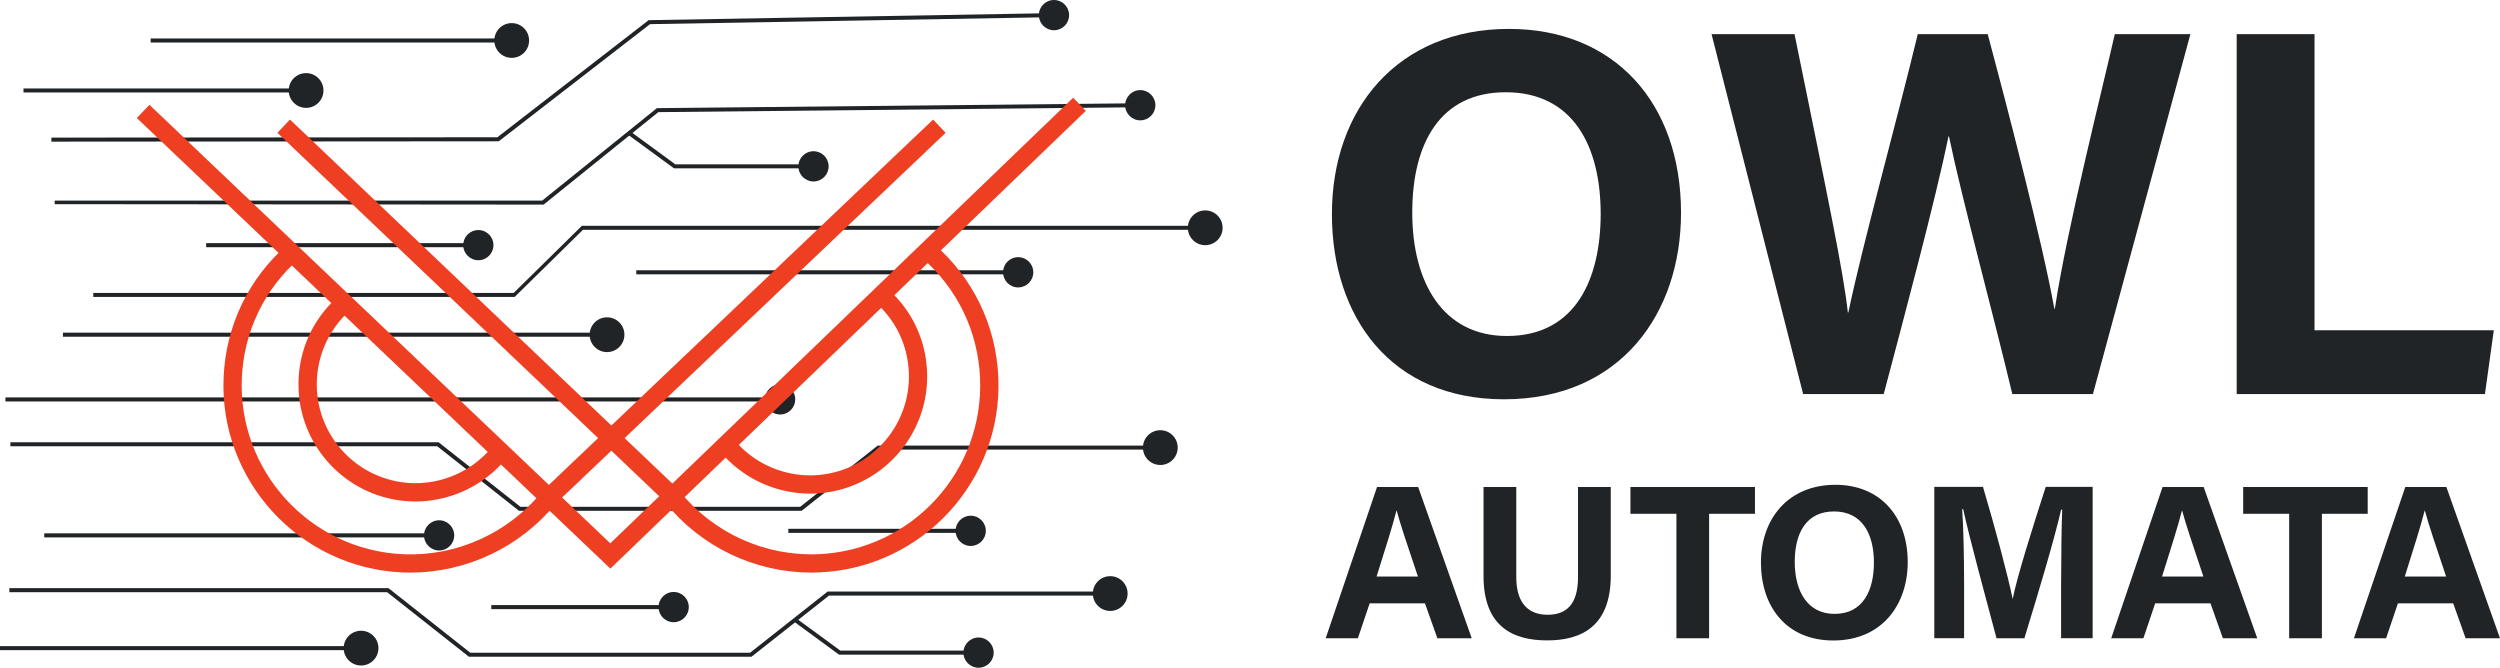 <svg xmlns="http://www.w3.org/2000/svg" xml:space="preserve" id="Layer_1" x="0" y="0" style="enable-background:new 0 0 5693.7 1520.8" version="1.1" viewBox="0 0 5693.7 1520.8"><style>.st0{fill:#212427}.st1{fill:#ef3f23}</style><g id="Layer_1-2"><path d="M0 1471.5h824.3v9.2H0z" class="st0"></path><path d="M822.3 1515.7c21.9 0 39.6-17.7 39.6-39.6 0-21.9-17.7-39.6-39.6-39.6-21.9 0-39.6 17.7-39.6 39.6 0 21.9 17.7 39.6 39.6 39.6M343.1 87.6h824.3v9.2H343.1z" class="st0"></path><path d="M1165.4 131.8c21.9 0 39.6-17.7 39.6-39.6s-17.7-39.6-39.6-39.6-39.6 17.7-39.6 39.6c0 21.9 17.7 39.6 39.6 39.6M21.3 1348.7h860.3l186.3 147h643.6l176.6-139.3h642.4v-9.2h-645.6l-176.6 139.4h-637.2l-186.3-147.1H21.3z" class="st0"></path><path d="M2528.5 1312.2c21.9 0 39.6 17.7 39.6 39.6 0 21.9-17.7 39.6-39.6 39.6s-39.6-17.7-39.6-39.6c0-21.9 17.7-39.6 39.6-39.6M53.5 201.5H699v9.1H53.5z" class="st0"></path><path d="M697.1 166.5c21.9 0 39.6 17.7 39.6 39.6 0 21.9-17.7 39.6-39.6 39.6-21.9 0-39.6-17.7-39.6-39.6 0-21.9 17.7-39.6 39.6-39.6M143.3 757.7h1241.2v9.2H143.3z" class="st0"></path><path d="M1382.5 801.9c21.9 0 39.6-17.7 39.6-39.6 0-21.9-17.7-39.6-39.6-39.6-21.9 0-39.6 17.7-39.6 39.6 0 21.8 17.7 39.6 39.6 39.6M212.4 676.3h959.7l155.5-152.9h1419.3v-9.2H1325.3l-155.5 153H212.4z" class="st0"></path><path d="M2744.9 558.4c21.9 0 39.6-17.7 39.6-39.6 0-21.9-17.7-39.6-39.6-39.6s-39.6 17.7-39.6 39.6c0 21.9 17.7 39.6 39.6 39.6M1118.9 1378.1H1536v9.2h-417.1z" class="st0"></path><path d="M1534.2 1348.2c19 0 34.5 15.4 34.5 34.4s-15.4 34.5-34.4 34.5-34.5-15.4-34.5-34.4c0-19.1 15.4-34.5 34.4-34.5M469.5 553.8h621.6v9.2H469.5z" class="st0"></path><path d="M1089.4 523.9c19 0 34.4 15.4 34.4 34.4s-15.4 34.4-34.4 34.4-34.4-15.4-34.4-34.4c-.1-18.9 15.3-34.4 34.4-34.4M1449.1 615.6h871.6v9.2h-871.6z" class="st0"></path><path d="M2318.9 585.7c19 0 34.4 15.4 34.4 34.4s-15.4 34.5-34.4 34.5-34.4-15.4-34.4-34.4c-.1-19.1 15.3-34.5 34.4-34.5M1795.4 1204.4h417.1v9.2h-417.1z" class="st0"></path><path d="M2210.7 1174.5c19 0 34.5 15.4 34.5 34.4s-15.4 34.5-34.4 34.5-34.5-15.4-34.5-34.4 15.4-34.5 34.4-34.5M12.4 905.1h1766v9.2H12.4z" class="st0"></path><path d="M1776.7 875.2c19 0 34.4 15.4 34.4 34.4s-15.4 34.4-34.4 34.4-34.4-15.4-34.4-34.4c0-18.9 15.4-34.4 34.4-34.4M100.8 1214.7h901v9.2h-901z" class="st0"></path><path d="M1000.1 1184.9c19 0 34.4 15.4 34.4 34.4s-15.4 34.4-34.4 34.4-34.4-15.4-34.4-34.4 15.4-34.4 34.4-34.4M1182 1163.4h643.6l176.6-139.4h642.4v-9.2H1999l-176.6 139.4h-637.2l-186.4-147H23.6v9.1h972.1z" class="st0"></path><path d="M2642.6 979.8c21.9 0 39.6 17.7 39.6 39.6 0 21.9-17.7 39.6-39.6 39.6-21.9 0-39.6-17.7-39.6-39.6 0-21.9 17.7-39.6 39.6-39.6M124.6 465l1113.5 1 1.2-1 260-209.6 1099.4-11.2-.1-9.1L1496 246.3l-1.2 1-260 209.6H124.6z" class="st0"></path><path d="M2596.6 205.2c19-.2 34.6 15.1 34.8 34.1.2 19-15.1 34.6-34.1 34.8-19 .2-34.6-15.1-34.8-34.1-.2-19 15.1-34.6 34.1-34.8M117 322.6l1018.9-.8 1.3-1L1480.4 55l921.8-16-.2-9.2-924.8 16.1-344.4 266.7-1015.8.8z" class="st0"></path><path d="M2399.8 0c19-.4 34.7 14.8 35.1 33.8.4 19-14.8 34.7-33.8 35.1s-34.7-14.8-35.1-33.8V35c-.3-19 14.8-34.7 33.8-35M1535 383.4h319.5l-.1-9.1h-316.3l-102.8-75.2-5.5 7.3z" class="st0"></path><path d="M1853.1 413.3c19-.2 34.3-15.8 34.1-34.8-.2-19-15.8-34.3-34.8-34.1-19 .2-34.3 15.8-34.1 34.8.2 19 15.8 34.3 34.8 34.1M1910.9 1491h319.5l-.1-9.2h-316.4l-102.7-75.2-5.5 7.3z" class="st0"></path><path d="M2229 1520.8c19-.2 34.3-15.8 34.1-34.8-.2-19-15.8-34.3-34.8-34.1-19 .2-34.3 15.8-34.1 34.8.2 19.1 15.8 34.3 34.8 34.1" class="st0"></path><path d="M1847.9 1304.1c-128.9-.2-250.9-58.5-332.1-158.7l32.4-26.1c76.7 94.9 194.9 148.4 316.8 142.8 211.9-9.6 376.6-189.8 367-401.7-4.8-106.1-51.6-203-131.9-272.9l27.3-31.4c89 77.4 140.9 184.8 146.2 302.4 10.6 234.8-171.9 434.5-406.7 445.1-6.4.3-12.7.5-19 .5" class="st1"></path><path d="M1845 1124.2c-80.6-.2-156.9-36.6-207.7-99.3l32.4-26.1c45.1 55.6 113.8 86.6 185.3 83.6 124-5.6 220.3-111 214.8-235-2.8-62.1-30.2-118.8-77.2-159.7l27.3-31.4c55.7 48.4 88.1 115.6 91.4 189.2 6.6 146.9-107.5 271.8-254.4 278.4-4 .2-7.9.3-11.9.3M946.4 1142.1c-3.9 0-7.9-.1-11.9-.3-147.1-6.6-261-131.2-254.4-278.4v-.1c3.3-73.6 35.8-140.7 91.5-189.2l27.3 31.4c-93.8 81.6-103.7 223.7-22.2 317.5 40.4 46.5 98.2 74.4 159.7 77.2 71.5 3.1 140.3-27.9 185.4-83.6l32.4 26.1a268.26 268.26 0 0 1-207.8 99.4" class="st1"></path><path d="M934.9 1304.1c-6.3 0-12.6-.1-18.9-.4-234.8-10.6-417.3-210.3-406.7-445.1 5.3-117.6 57.2-225 146.2-302.4l27.3 31.4c-80.3 69.8-127.2 166.8-132 272.9-9.5 211.9 155.1 392.1 367 401.7 121.7 5.6 240.1-47.9 316.8-142.8l32.3 26.1c-81.2 100-203.2 158.3-332 158.6" class="st1"></path><path d="M1390.1 1295 311.6 268.8l28.7-30.1 1049.6 998.7L2444.1 222.6l28.8 29.9z" class="st1"></path><path d="m631.734 302.424 28.683-30.131 880.314 838.018-28.683 30.131z" class="st1"></path><path d="m1265.1 1147.4-28.6-30.1 888.6-845 28.6 30.2z" class="st1"></path><path d="M3828.5 484.8c0 228.1-137 424.6-403.2 424.6-257.3 0-391.9-187-391.9-421.8 0-238.6 148.7-421.8 403.4-421.8 239.8.1 391.7 168.1 391.7 419m-612.1-.7c0 160 70.2 281.1 215.6 281.1 157.6 0 213.5-132 213.5-278.1 0-155.1-63.5-277-216.3-277-148.1 0-212.8 114.4-212.8 274M4106.6 897.5 3898 77.7h189c76.8 376.7 111.8 543.7 121.4 633.9h1.2c31.2-150.5 110.3-435.9 158.1-633.9H4527c42.1 157.3 125 475.3 151.7 625.4h1.2c27.2-180.5 107.7-498 136.5-625.4h172.2l-222 819.8H4583c-43.2-181.5-115.3-446.4-144.2-586.8h-1.2c-29.8 145.9-103.8 421.8-147.5 586.8h-183.5zM5094 77.8h177.3v674.4h408.3l-20.2 145.3H5094zM3119.4 1374.1l-26.9 79.6h-73.3l117-344.6h93.6l122.1 344.6h-78.3l-28.3-79.6h-125.9zm109.9-61c-24.5-72.7-40.1-119.2-48.4-150.2h-.5c-8.5 34-25.7 88-45.3 150.2h94.2zM3453.3 1109.1v205.3c0 66.1 34 85.7 71.2 85.7 42.6 0 69.4-23.2 69.4-85.7v-205.3h74.6v201.6c0 117.8-69 147.8-145 147.8-77.8 0-144.8-31.3-144.8-146.4v-203h74.6zM3818 1170.2h-104.7v-61.1h283.6v61.1h-104.4v283.5H3818zM4344.8 1280.2c0 95.9-57.6 178.5-169.5 178.5-108.2 0-164.8-78.6-164.8-177.3 0-100.3 62.5-177.3 169.6-177.3 100.8 0 164.7 70.7 164.7 176.1m-257.3-.3c0 67.3 29.5 118.2 90.6 118.2 66.3 0 89.7-55.5 89.7-116.9 0-65.2-26.7-116.4-90.9-116.4-62.3 0-89.4 48-89.4 115.1M4694.2 1324.4c0-58.8.9-124.7 2.4-163.7h-2.4c-16.2 70.3-50.6 185.1-83.7 292.9H4547c-25.1-94.3-60.8-225.1-75.9-293.9h-2.3c3 40.4 4.4 111.3 4.4 170.4v123.4h-67.9v-344.6h110.9c26.9 90.1 57 203 67.4 254.4h.5c8.4-45.3 46.3-166.1 75-254.4H4766v344.6h-71.9v-129.1zM4908.4 1374.1l-26.9 79.6h-73.3l117-344.6h93.6l122.1 344.6h-78.3l-28.3-79.6h-125.9zm109.8-61c-24.5-72.7-40.1-119.2-48.4-150.2h-.5c-8.5 34-25.7 88-45.3 150.2h94.2zM5213.5 1170.2h-104.7v-61.1h283.6v61.1h-104.3v283.5h-74.6zM5461.2 1374.1l-26.9 79.6H5361l117-344.6h93.6l122.1 344.6h-78.3l-28.3-79.6h-125.9zm109.8-61c-24.5-72.7-40.1-119.2-48.4-150.2h-.5c-8.5 34-25.7 88-45.3 150.2h94.2z" class="st0"></path></g></svg>